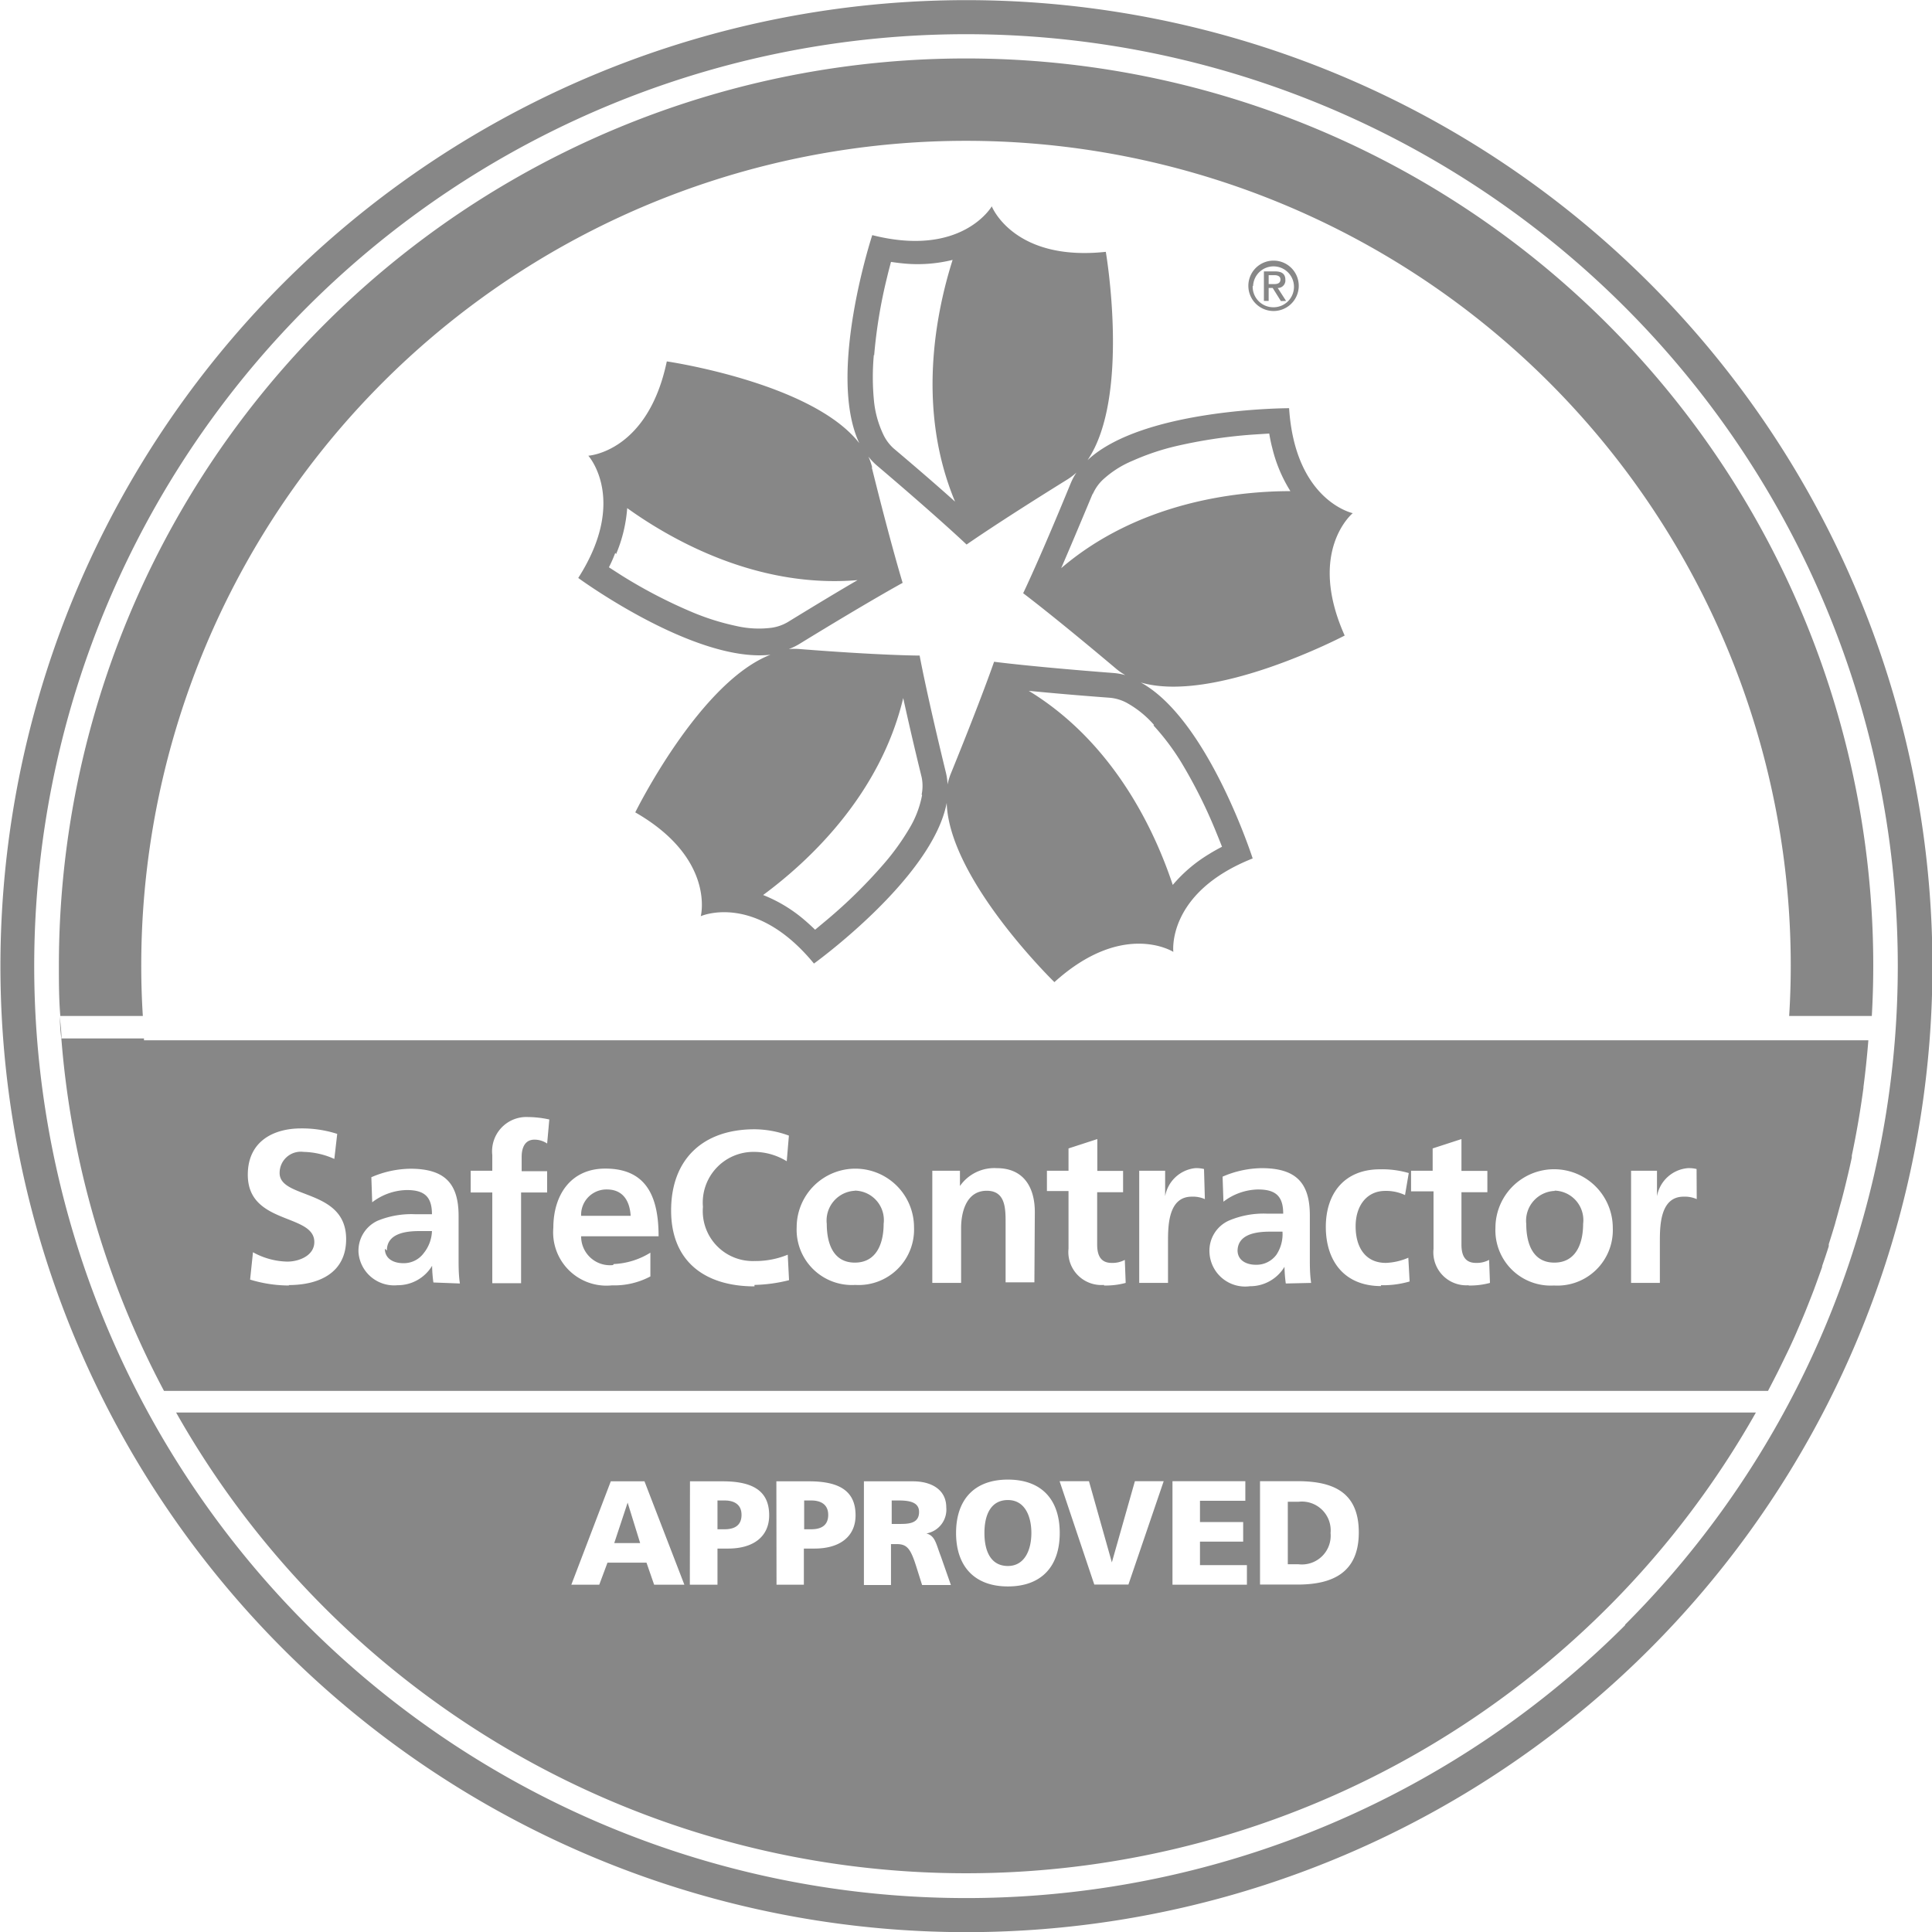 <?xml version="1.0" encoding="UTF-8"?>
<svg xmlns="http://www.w3.org/2000/svg" viewBox="0 0 134.18 134.18">
  <defs>
    <style>.cls-1{fill:#878787;}</style>
  </defs>
  <title>SafeContractor Logo</title>
  <g id="Layer_2">
    <g id="Layer_1-2">
      <path class="cls-1" d="M89.32,20.9,88.74,20a.52.52,0,0,0,.53-.57c0-.39-.23-.58-.7-.58h-.79V20.9h.33V20h.28l.57.91Zm-1.21-1.17v-.62h.4c.21,0,.42.07.42.3s-.17.32-.42.32Zm41.8,52.39v0ZM42.16,82.61a1.76,1.76,0,0,0-1.8,1.83H43.8c-.06-1-.51-1.83-1.65-1.83M53.65,45.42c-5,1.8-9.53,11-9.53,11,5.59,3.21,4.55,7.21,4.55,7.21s3.77-1.69,7.86,3.29c0,0,8.23-5.93,9.22-11.16.16,5.33,7.48,12.45,7.48,12.45,4.78-4.32,8.26-2.1,8.26-2.1S81,62,87,59.62c0,0-3.1-9.66-7.77-12.22,5.12,1.49,14.16-3.26,14.16-3.26-2.63-5.88.56-8.5.56-8.5s-4-.85-4.42-7.29c0,0-10.14,0-14,3.61,3-4.41,1.27-14.47,1.27-14.47-6.41.69-7.92-3.16-7.92-3.16s-2.06,3.58-8.3,2c0,0-3.17,9.63-.9,14.45-3.27-4.21-13.37-5.68-13.37-5.68-1.32,6.31-5.45,6.55-5.45,6.55s2.77,3.07-.7,8.49c0,0,8.18,6,13.46,5.32m10.42,9.76a7,7,0,0,1-.88,2.31A16.79,16.79,0,0,1,61.38,60a34.79,34.79,0,0,1-3.93,3.87l-.84.7q-.39-.38-.78-.71A10.15,10.15,0,0,0,53,62.16c3.17-2.34,8.12-6.94,9.73-13.68.29,1.32.7,3.14,1.28,5.5a3,3,0,0,1,0,1.2m16.1-4.8A16.74,16.74,0,0,1,82,52.88a34.66,34.66,0,0,1,2.47,4.93c.15.37.29.71.4,1q-.49.25-.92.52a10.16,10.16,0,0,0-2.5,2.13c-1.24-3.74-4.08-9.87-10-13.48,1.34.13,3.2.3,5.63.48a3.06,3.06,0,0,1,1.15.34,7,7,0,0,1,1.92,1.55m-4.27-16a3.07,3.07,0,0,1,.68-1A7,7,0,0,1,78.66,32a16.88,16.88,0,0,1,2.95-1,34.45,34.45,0,0,1,5.45-.82l1.09-.07c.06.36.13.7.21,1a10.1,10.1,0,0,0,1.26,3c-3.94,0-10.65.84-15.92,5.35.54-1.24,1.28-3,2.2-5.2M60.71,24.69a34.68,34.68,0,0,1,.9-5.44c.09-.39.19-.75.27-1.06q.54.08,1,.12a10.11,10.11,0,0,0,3.28-.26c-1.19,3.76-2.5,10.39.17,16.79-1-.9-2.41-2.13-4.27-3.7a3.05,3.05,0,0,1-.73-1,7.05,7.05,0,0,1-.64-2.39,16.94,16.94,0,0,1,0-3.11m-.12,7.81a4.25,4.25,0,0,0-.26-.74,4.33,4.33,0,0,0,.58.61c4.38,3.72,6.24,5.5,6.24,5.5s2.1-1.48,7-4.52a4.29,4.29,0,0,0,.63-.48,4.32,4.32,0,0,0-.4.75c-2.18,5.32-3.3,7.63-3.3,7.63s2.06,1.54,6.45,5.24a4.23,4.23,0,0,0,.65.45,4.28,4.28,0,0,0-.84-.15c-5.73-.44-8.28-.78-8.28-.78s-.83,2.43-3,7.76a4.3,4.3,0,0,0-.23.76,4.26,4.26,0,0,0-.12-.84c-1.36-5.58-1.82-8.11-1.82-8.11s-2.57,0-8.3-.45a4.31,4.31,0,0,0-.79,0,4.31,4.31,0,0,0,.76-.37c4.89-3,7.15-4.23,7.15-4.23s-.76-2.45-2.14-8m-17.76,6a10.11,10.11,0,0,0,.77-3.19c3.21,2.3,9.11,5.58,16,5-1.17.68-2.77,1.64-4.84,2.91a3.08,3.08,0,0,1-1.14.4,7,7,0,0,1-2.47-.13,16.91,16.91,0,0,1-3-.94,34.51,34.51,0,0,1-4.9-2.54l-.92-.59q.25-.49.44-1m-16,48.33c0,.66.56,1,1.28,1a1.72,1.72,0,0,0,1.42-.7A2.58,2.58,0,0,0,30,85.5h-.88c-.91,0-2.25.15-2.25,1.35m87.69-67.19a67.09,67.09,0,0,0-94.88,94.88,67.09,67.09,0,1,0,94.88-94.88m-1.68,93.2A64.71,64.71,0,0,1,21.33,21.33a64.71,64.71,0,0,1,91.52,91.52m-22.65-93a1.75,1.75,0,1,0-1.75,1.75,1.75,1.75,0,0,0,1.75-1.75m-3.17,0a1.42,1.42,0,1,1,1.42,1.49A1.43,1.43,0,0,1,87,19.88M57.52,105.21c0-.73-.52-1-1.18-1h-.49v2h.49c.66,0,1.18-.24,1.18-1M67.09,4.06a63,63,0,0,0-63,63c0,1.17,0,2.34.1,3.5H9.92q-.11-1.74-.11-3.5a57.28,57.28,0,1,1,114.56,0q0,1.76-.11,3.5H130q.1-1.74.1-3.5a63,63,0,0,0-63-63M122,98.13l.12-.22-.12.22Zm-14-15.42A2.07,2.07,0,0,0,106,85c0,1.29.41,2.69,1.95,2.69s2-1.39,2-2.69a2.05,2.05,0,0,0-2-2.31M51.5,105.21c0-.73-.52-1-1.18-1h-.49v2h.49c.66,0,1.18-.24,1.18-1M12.23,98.13h0l-.12-.22.12.22M63.83,105c0-.67-.67-.79-1.4-.79h-.5v1.63h.5c.62,0,1.4,0,1.4-.83M85.95,86.84c0,.66.56,1,1.28,1a1.72,1.72,0,0,0,1.42-.7,2.58,2.58,0,0,0,.42-1.6H88.2c-.91,0-2.25.15-2.25,1.35M70,108.76c1.16,0,1.63-1.11,1.63-2.29s-.46-2.29-1.63-2.29-1.63,1-1.63,2.29.46,2.29,1.63,2.29M59.37,82.7A2.07,2.07,0,0,0,57.42,85c0,1.29.41,2.69,1.95,2.69s2-1.39,2-2.69a2.05,2.05,0,0,0-2-2.31m7.72,47.41a63,63,0,0,0,54.86-32H12.23a63,63,0,0,0,54.86,32m20.42-27.23h2.61c2.5,0,4.25.78,4.25,3.56s-1.8,3.62-4.25,3.62H87.51Zm-6.08,0h5.06v1.36H83.34v1.48h3v1.36h-3v1.63H86.6v1.36H81.43Zm-5.8,0,1.59,5.64h0l1.6-5.64h2l-2.45,7.18H76l-2.41-7.18ZM70,102.76c2.36,0,3.6,1.41,3.6,3.71s-1.25,3.71-3.6,3.71-3.6-1.43-3.6-3.71,1.23-3.71,3.6-3.71m-10,.12h3.41c1.28,0,2.31.58,2.31,1.81a1.68,1.68,0,0,1-1.38,1.81v0c.62.17.66.71,1,1.58l.7,2h-2l-.41-1.3c-.39-1.23-.64-1.54-1.35-1.54h-.4v2.84H60Zm-6.08,0h2.28c2.19,0,3.22.74,3.22,2.36,0,1.45-1.06,2.31-2.85,2.31h-.74v2.51H53.93Zm-6,0h2.28c2.19,0,3.22.74,3.22,2.36,0,1.45-1.06,2.31-2.85,2.31h-.74v2.51H47.91Zm-5.5,0h2.34l2.77,7.18h-2.1l-.53-1.53H42.19l-.57,1.53H39.68Zm1.17,1.48h0l-.93,2.81h1.8Zm48.82,2.11a2,2,0,0,0-2.23-2.17h-.74v4.34h.74a2,2,0,0,0,2.23-2.17M10,72.12H4.27c0-.51-.08-1-.11-1.53q0,.77.1,1.53A62.63,62.63,0,0,0,11.39,96.6h111.4q.33-.63.65-1.26l.11-.22q.3-.61.6-1.23l.11-.23c.2-.43.4-.86.58-1.29l0,0q.28-.64.55-1.3l.08-.2q.26-.65.51-1.3l.08-.22q.25-.68.49-1.36l0-.06q.24-.68.46-1.38l0-.14q.22-.69.43-1.39l.05-.19c.14-.48.27-1,.4-1.44v0q.2-.75.38-1.51v0q.18-.74.34-1.49l0-.13q.49-2.33.81-4.71v-.06q.21-1.61.34-3.24H10ZM20.08,89.28a9.3,9.3,0,0,1-2.71-.41l.2-1.9a5.1,5.1,0,0,0,2.39.65c.8,0,1.87-.41,1.87-1.36,0-2-4.62-1.18-4.62-4.67,0-2.36,1.83-3.22,3.69-3.22a8,8,0,0,1,2.52.38l-.2,1.74A5.46,5.46,0,0,0,21.08,80a1.47,1.47,0,0,0-1.66,1.47c0,1.83,4.62,1.06,4.62,4.59,0,2.31-1.83,3.19-4,3.19m10.06-.18a9.37,9.37,0,0,1-.09-1.16h0a2.78,2.78,0,0,1-2.4,1.35A2.48,2.48,0,0,1,24.9,87a2.29,2.29,0,0,1,1.33-2.22,6.17,6.17,0,0,1,2.61-.45H30c0-1.25-.56-1.68-1.75-1.68a4.07,4.07,0,0,0-2.4.85l-.06-1.74a7,7,0,0,1,2.71-.59c2.37,0,3.35,1,3.35,3.28v1c0,.79,0,1.37,0,1.95s0,1.13.09,1.74ZM38,79.42a1.57,1.57,0,0,0-.88-.27c-.68,0-.89.59-.89,1.19v1H38v1.48H36.19v6.3h-2v-6.3h-1.5V81.31h1.5V80.22a2.38,2.38,0,0,1,2.48-2.64,7.17,7.17,0,0,1,1.48.17Zm4.62,8.37A5.25,5.25,0,0,0,45.17,87v1.65a5.34,5.34,0,0,1-2.67.62,3.7,3.7,0,0,1-4.07-4c0-2.25,1.19-4.11,3.61-4.11,2.89,0,3.7,2,3.7,4.7H40.36a2,2,0,0,0,2.22,2m9.82,1.48c-3.42,0-5.79-1.71-5.79-5.27s2.21-5.64,5.79-5.64a7,7,0,0,1,2.39.44l-.15,1.78A4.35,4.35,0,0,0,52.36,80a3.52,3.52,0,0,0-3.54,3.82,3.47,3.47,0,0,0,3.58,3.76,5.89,5.89,0,0,0,2.31-.44l.09,1.77a10.73,10.73,0,0,1-2.4.33m7,0a3.84,3.84,0,0,1-4.07-4,4.07,4.07,0,1,1,8.15,0,3.85,3.85,0,0,1-4.08,4m12.44-.18h-2V84.94c0-1,0-2.24-1.31-2.24-1.47,0-1.78,1.59-1.78,2.58V89.1h-2V81.31h1.92v1.06h0a2.91,2.91,0,0,1,2.56-1.24c1.84,0,2.64,1.3,2.64,3.05Zm4.83.18a2.29,2.29,0,0,1-2.46-2.52v-4h-1.5V81.31h1.5V79.76l2-.65v2.21H78v1.48H76.2v3.63c0,.66.18,1.28,1,1.28a1.8,1.8,0,0,0,.92-.21l.06,1.6a5.32,5.32,0,0,1-1.5.18m7-6a2.05,2.05,0,0,0-.91-.17c-1.65,0-1.65,2.06-1.65,3.17V89.1h-2V81.31h1.8v1.77h0A2.38,2.38,0,0,1,83,81.13a2.23,2.23,0,0,1,.62.06Zm5.62,5.86a9.61,9.61,0,0,1-.09-1.16h0a2.78,2.78,0,0,1-2.4,1.35A2.48,2.48,0,0,1,84,87a2.29,2.29,0,0,1,1.33-2.22A6.16,6.16,0,0,1,88,84.29h1.12c0-1.25-.56-1.68-1.75-1.68a4.07,4.07,0,0,0-2.4.85l-.06-1.74a7,7,0,0,1,2.71-.59c2.37,0,3.35,1,3.35,3.28v1c0,.79,0,1.37,0,1.95s0,1.13.09,1.74Zm6.62.18c-2.55,0-3.84-1.74-3.84-4.11s1.33-4,3.76-4a6.59,6.59,0,0,1,2,.26L97.58,83a3.06,3.06,0,0,0-1.38-.29c-1.25,0-2.05,1-2.05,2.46s.68,2.54,2.1,2.54a4.3,4.3,0,0,0,1.56-.36L97.9,89a6.62,6.62,0,0,1-2,.26m6.12,0a2.29,2.29,0,0,1-2.46-2.52v-4H98V81.31h1.5V79.76l2-.65v2.21h1.8v1.48h-1.8v3.63c0,.66.18,1.28,1,1.28a1.8,1.8,0,0,0,.92-.21l.06,1.6a5.32,5.32,0,0,1-1.5.18m5.94,0a3.84,3.84,0,0,1-4.06-4,4.07,4.07,0,1,1,8.15,0,3.85,3.85,0,0,1-4.08,4m9.91-6a2.06,2.06,0,0,0-.91-.17c-1.65,0-1.65,2.06-1.65,3.17V89.1h-2V81.31h1.8v1.77h0a2.38,2.38,0,0,1,2.13-1.95,2.23,2.23,0,0,1,.62.06Z"></path>
    </g>
  </g>
</svg>

